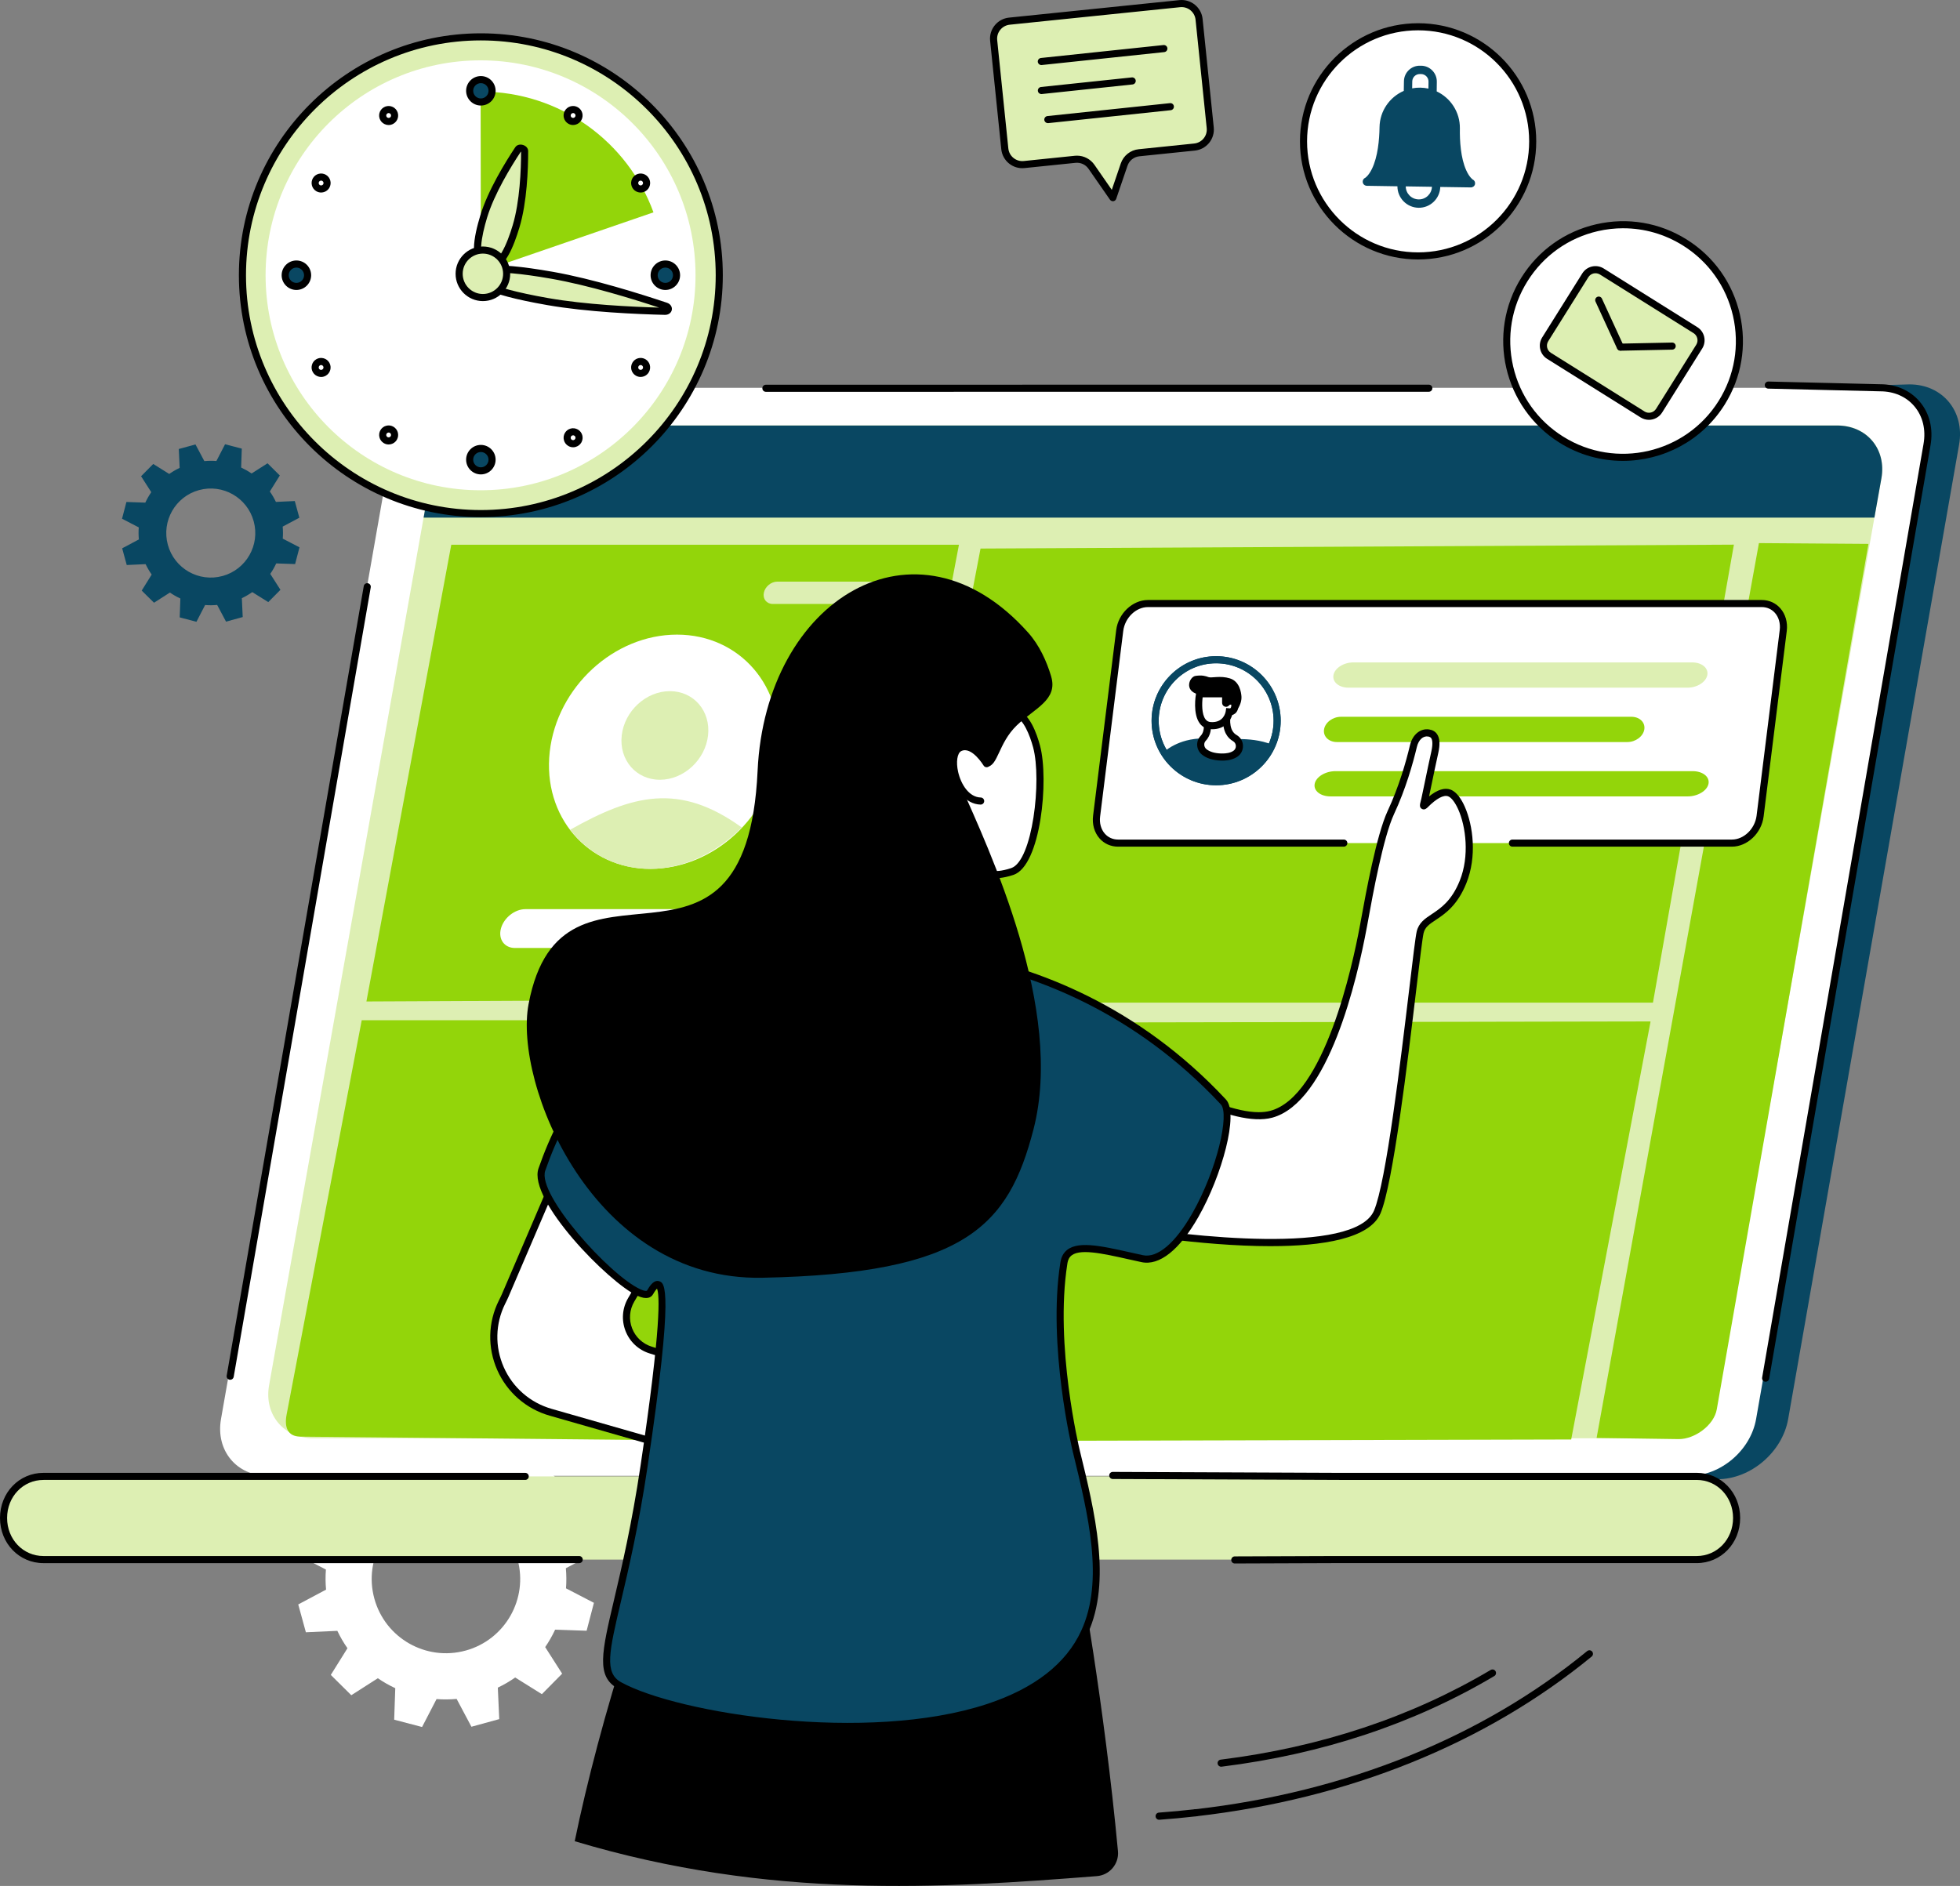 <?xml version="1.0" encoding="UTF-8"?><svg id="Layer_2" xmlns="http://www.w3.org/2000/svg" viewBox="0 0 974.13 937.47"><rect x="0" y="0" width="974.13" height="937.47" fill="#808080" stroke="none"/><defs><style>.cls-1,.cls-2,.cls-3,.cls-4,.cls-5{stroke-width:0px;}.cls-2{fill:#93d50a;}.cls-3{fill:#094762;}.cls-4{fill:#ddefb3;}.cls-5{fill:#fff;}</style></defs><g id="Layer_1-2"><path class="cls-5" d="M231.38,820.48c-19.65,5.39-39.95-6.19-45.33-25.85-5.38-19.67,6.19-39.98,25.84-45.36,19.65-5.39,39.95,6.19,45.33,25.86,5.39,19.67-6.19,39.98-25.84,45.36ZM295.04,772.2l-3.79-13.83-15.64.71c-1.45-3.05-3.13-5.93-5.02-8.64l8.28-13.27-10.19-10.09-13.19,8.44c-2.74-1.89-5.65-3.54-8.67-4.94l.54-15.66-13.86-3.64-7.19,13.89c-3.29-.26-6.63-.23-9.98.07l-7.36-13.83-13.82,3.79.71,15.65c-3.05,1.45-5.93,3.13-8.63,5.03l-13.27-8.29-10.08,10.2,8.44,13.2c-1.89,2.75-3.54,5.65-4.94,8.67l-15.65-.54-3.64,13.88,13.89,7.2c-.26,3.29-.23,6.64.07,9.99l-13.82,7.35,3.79,13.84,15.64-.71c1.45,3.05,3.13,5.93,5.03,8.64l-8.28,13.27,10.19,10.09,13.19-8.44c2.74,1.89,5.64,3.54,8.66,4.94l-.54,15.66,13.86,3.64,7.2-13.89c3.29.26,6.63.23,9.98-.07l7.35,13.83,13.83-3.79-.71-15.65c3.04-1.46,5.93-3.13,8.63-5.04l13.26,8.29,10.08-10.2-8.43-13.2c1.88-2.75,3.53-5.65,4.94-8.67l15.65.54,3.63-13.88-13.88-7.2c.26-3.29.23-6.63-.07-9.99l13.82-7.36"/><path class="cls-3" d="M669.28,712.79c-16.31-13.33-33.43-25.75-50.97-37.6-35.58-24.05-73.09-45.54-110.99-66.38-19.94-10.95-40.64-20.88-61.08-31.07-20.56-10.26-41.18-20.43-61.8-30.58-18.84-9.28-37.69-18.57-56.49-27.9-42.76-144.54-89.19-308.4-79.96-308.4l701.01-19.79c16.51,0,27.58,13.42,24.68,29.92l-84.95,484.38c-2.9,16.5-18.68,29.93-35.17,29.93h-156.01c-9.19-7.75-18.95-14.91-28.26-22.52"/><path class="cls-5" d="M227.97,192.77h706.48c15.59,0,26.02,12.64,23.29,28.23l-84.95,484.38c-2.73,15.59-17.6,28.23-33.19,28.23H133.12c-15.59,0-26.02-12.64-23.28-28.23l84.95-484.38c2.73-15.59,17.59-28.23,33.19-28.23"/><path class="cls-1" d="M877.53,686.85c-.1,0-.19,0-.3-.03-.96-.17-1.6-1.08-1.44-2.04l80.21-464.09c1.25-7.11-.35-13.74-4.51-18.68-4.05-4.83-10.1-7.49-17.04-7.49l-55.63-1.34c-.96-.02-1.74-.83-1.72-1.8.03-.97.84-1.73,1.81-1.72l55.58,1.34c7.95,0,14.96,3.11,19.7,8.75,4.84,5.76,6.71,13.41,5.29,21.55l-80.21,464.08c-.16.86-.9,1.46-1.74,1.46"/><path class="cls-1" d="M380.65,194.77c-.97,0-1.76-.79-1.76-1.77s.79-1.76,1.76-1.76l329.48-.03c.97,0,1.76.79,1.76,1.77s-.79,1.76-1.76,1.76l-329.48.03"/><path class="cls-1" d="M114.41,685.88c-.1,0-.2,0-.31-.03-.95-.17-1.6-1.08-1.43-2.04l68.12-392.45c.16-.96,1.07-1.61,2.04-1.44.96.17,1.6,1.08,1.43,2.04l-68.11,392.45c-.15.86-.89,1.46-1.73,1.46"/><path class="cls-4" d="M21.62,733.89h821.61c10.96,0,19.86,9.05,19.86,20.68s-8.9,20.68-19.86,20.68H21.62c-10.96,0-19.85-9.03-19.85-20.68s8.89-20.68,19.85-20.68"/><path class="cls-4" d="M245.39,211.44h667.69c14.73,0,24.58,11.77,22,26.29l-80.28,450.92c-2.59,14.52-16.63,26.29-31.36,26.29H155.74c-14.74,0-24.59-11.77-22.01-26.29l80.29-450.92c2.58-14.52,16.63-26.29,31.36-26.29"/><path class="cls-3" d="M931.59,257.31l3.48-19.54c2.58-14.52-7.27-26.25-22-26.25H245.39c-14.73,0-28.78,11.73-31.36,26.25l-3.49,19.54h721.06"/><path class="cls-2" d="M821.52,498.39h-377.35l43.16-225.71,374.43-1.94-40.23,227.65"/><path class="cls-2" d="M780.89,715.55l-318.05.78,42.58-208.01,314.93-.59-39.46,207.82"/><path class="cls-2" d="M451.95,717.1l-302.73-2.98c-6.35-.07-7.97-4.78-6.76-11.01l37.32-195.96h315.72l-43.55,209.95"/><path class="cls-2" d="M874.2,269.97l54.43.39-75.38,430.2c-1.38,7.88-10.91,14.82-18.91,14.8l-40.82-.58,80.68-444.81"/><path class="cls-2" d="M433.67,496.65l-251.56,1.17,42.17-227.03h252.32l-42.93,225.86"/><path class="cls-5" d="M386.59,373.67c-3.61,32.15-31.93,58.21-63.24,58.21s-53.75-26.06-50.13-58.21c3.62-32.15,31.93-58.21,63.24-58.21s53.75,26.06,50.13,58.21"/><path class="cls-4" d="M351.9,365.59c-1.38,12.17-12.09,22.02-23.93,22.02s-20.34-9.85-18.97-22.02,12.08-22.03,23.93-22.03,20.34,9.86,18.97,22.03"/><path class="cls-4" d="M283.35,412.46c31.07-17.48,54.3-23.58,85.34-1.12-27.76,27.55-65.05,26.99-85.34,1.12"/><path class="cls-5" d="M368.77,471.23h-112.82c-5.26,0-8.41-4.34-6.99-9.65,1.41-5.31,6.86-9.65,12.11-9.65h112.83c5.26,0,8.4,4.34,6.99,9.65-1.41,5.3-6.86,9.65-12.13,9.65"/><path class="cls-4" d="M449.58,300.22h-65.51c-3.05,0-5.05-2.5-4.44-5.55.61-3.05,3.61-5.55,6.66-5.55h65.51c3.05,0,5.05,2.5,4.45,5.55-.61,3.05-3.61,5.55-6.66,5.55"/><path class="cls-1" d="M613.7,777.19c-.97,0-1.75-.79-1.76-1.76,0-.97.78-1.77,1.76-1.77l49-.18h180.55c10.15,0,18.09-8.31,18.09-18.91s-7.95-18.92-18.09-18.92h-180.53l-109.68-.46c-.97,0-1.75-.8-1.75-1.77,0-.98.8-1.76,1.76-1.76h.01l109.66.46h180.53c12.12,0,21.62,9.85,21.62,22.44s-9.5,22.44-21.62,22.44h-180.53l-49.01.18h0"/><path class="cls-1" d="M287.87,777.01H21.62c-12.12,0-21.62-9.85-21.62-22.44s9.5-22.44,21.62-22.44h239.42c.97,0,1.76.79,1.76,1.76s-.79,1.76-1.76,1.76H21.62c-10.15,0-18.09,8.31-18.09,18.92s7.95,18.91,18.09,18.91h266.25c.97,0,1.76.79,1.76,1.77s-.79,1.76-1.76,1.76"/><path class="cls-1" d="M576.1,904.58c-.93,0-1.7-.72-1.77-1.66-.07-.98.66-1.83,1.65-1.9,6.06-.44,12.17-1.02,18.18-1.7.97-.11,1.86.59,1.97,1.57.11.98-.59,1.86-1.56,1.97-6.05.69-12.22,1.27-18.32,1.71-.05,0-.09,0-.14,0"/><path class="cls-1" d="M594.35,902.86c-.89,0-1.65-.67-1.76-1.57-.1-.96.59-1.84,1.55-1.95,75.13-8.58,142.45-35.76,194.7-78.62.76-.61,1.86-.5,2.48.25.61.75.51,1.86-.24,2.47-52.77,43.29-120.74,70.75-196.54,79.4-.07,0-.13.01-.2.01"/><path class="cls-1" d="M606.91,878.2c-.88,0-1.65-.65-1.75-1.55-.12-.96.56-1.84,1.53-1.96,49.54-6.15,94.68-21.15,134.18-44.58.84-.49,1.92-.22,2.42.62.49.83.22,1.92-.62,2.41-39.91,23.69-85.52,38.84-135.54,45.05-.07.01-.15.02-.21.02"/><path class="cls-4" d="M357.48,136.81c0,65.44-53.05,118.49-118.49,118.49s-118.49-53.05-118.49-118.49S173.55,18.32,238.99,18.32s118.49,53.05,118.49,118.49"/><path class="cls-1" d="M238.99,20.09c-64.36,0-116.73,52.36-116.73,116.72s52.36,116.73,116.73,116.73,116.72-52.36,116.72-116.73-52.36-116.72-116.72-116.72ZM238.99,257.06c-66.31,0-120.26-53.95-120.26-120.25S172.69,16.56,238.99,16.56s120.25,53.94,120.25,120.25-53.94,120.25-120.25,120.25"/><path class="cls-5" d="M345.68,136.85c0,59.01-47.83,106.85-106.84,106.85s-106.84-47.84-106.84-106.85S179.83,30,238.84,30s106.84,47.84,106.84,106.84"/><path class="cls-2" d="M324.78,105.56c-12.76-35.02-46.35-60.03-85.79-60.03h-.12l.12,89.53,85.79-29.51"/><path class="cls-3" d="M244.56,45.14c0,3.07-2.49,5.56-5.57,5.56s-5.57-2.49-5.57-5.56,2.49-5.57,5.57-5.57,5.57,2.49,5.57,5.57"/><path class="cls-1" d="M238.99,41.33c-2.1,0-3.81,1.71-3.81,3.81s1.71,3.8,3.81,3.8,3.81-1.7,3.81-3.8-1.7-3.81-3.81-3.81ZM238.99,52.46c-4.04,0-7.33-3.29-7.33-7.32s3.29-7.33,7.33-7.33,7.33,3.28,7.33,7.33-3.29,7.32-7.33,7.32"/><path class="cls-3" d="M244.56,228.49c0,3.07-2.49,5.57-5.57,5.57s-5.57-2.49-5.57-5.57,2.49-5.57,5.57-5.57,5.57,2.49,5.57,5.57"/><path class="cls-1" d="M238.99,224.69c-2.1,0-3.81,1.7-3.81,3.81s1.71,3.8,3.81,3.8,3.81-1.71,3.81-3.8-1.71-3.81-3.81-3.81ZM238.99,235.82c-4.04,0-7.33-3.29-7.33-7.33s3.29-7.33,7.33-7.33,7.33,3.29,7.33,7.33-3.29,7.33-7.33,7.33"/><path class="cls-3" d="M147.31,131.24c3.07,0,5.57,2.49,5.57,5.57s-2.49,5.57-5.57,5.57-5.57-2.49-5.57-5.57,2.49-5.57,5.57-5.57"/><path class="cls-1" d="M147.31,133.01c-2.1,0-3.81,1.71-3.81,3.81s1.71,3.8,3.81,3.8,3.81-1.7,3.81-3.8-1.71-3.81-3.81-3.81ZM147.31,144.14c-4.04,0-7.33-3.29-7.33-7.33s3.29-7.33,7.33-7.33,7.33,3.29,7.33,7.33-3.29,7.33-7.33,7.33"/><path class="cls-3" d="M330.68,131.24c3.07,0,5.57,2.49,5.57,5.57s-2.49,5.57-5.57,5.57-5.57-2.49-5.57-5.57,2.49-5.57,5.57-5.57"/><path class="cls-1" d="M330.68,133.01c-2.1,0-3.81,1.71-3.81,3.81s1.71,3.8,3.81,3.8,3.8-1.7,3.8-3.8-1.7-3.81-3.8-3.81ZM330.68,144.14c-4.04,0-7.33-3.29-7.33-7.33s3.29-7.33,7.33-7.33,7.33,3.29,7.33,7.33-3.29,7.33-7.33,7.33"/><path class="cls-5" d="M195.72,55.93c.82,1.42.33,3.23-1.08,4.05-1.42.81-3.23.33-4.05-1.09-.82-1.41-.33-3.23,1.09-4.05s3.23-.33,4.05,1.08"/><path class="cls-1" d="M193.15,56.21c-.2,0-.41.05-.59.17-.58.33-.78,1.07-.44,1.64.16.28.42.47.73.56.31.08.64.04.91-.12.28-.16.48-.42.56-.73s.04-.64-.12-.92c-.22-.38-.63-.6-1.05-.6ZM193.16,62.14c-.41,0-.83-.05-1.23-.16-1.22-.33-2.24-1.11-2.87-2.2-1.3-2.26-.53-5.15,1.73-6.46,2.26-1.3,5.16-.52,6.46,1.73.63,1.1.8,2.37.47,3.59-.33,1.22-1.11,2.24-2.21,2.87-.72.42-1.53.64-2.35.64"/><path class="cls-5" d="M158.11,180.09c1.42-.82,3.23-.33,4.05,1.08.82,1.42.33,3.23-1.09,4.05-1.42.82-3.23.33-4.05-1.09-.82-1.42-.33-3.23,1.08-4.05"/><path class="cls-1" d="M158.11,180.09h.01-.01ZM159.59,181.45c-.21,0-.41.06-.6.17-.28.16-.48.42-.56.73-.09.31-.04.63.11.91.16.28.42.48.73.57.31.08.63.04.91-.13.57-.33.77-1.07.44-1.64-.16-.29-.42-.48-.73-.57-.1-.03-.21-.04-.31-.04ZM159.6,187.38c-.41,0-.82-.06-1.23-.17-1.22-.32-2.24-1.1-2.88-2.2s-.8-2.37-.47-3.59c.32-1.21,1.11-2.24,2.2-2.86,1.09-.64,2.37-.8,3.59-.47,1.22.32,2.24,1.1,2.87,2.2,1.3,2.26.53,5.16-1.73,6.46-.73.42-1.54.64-2.35.64"/><path class="cls-5" d="M316.91,88.4c1.42-.82,3.23-.33,4.05,1.08.82,1.42.33,3.23-1.08,4.05s-3.23.33-4.05-1.08c-.82-1.42-.33-3.23,1.08-4.05"/><path class="cls-1" d="M317.79,89.93c-.57.33-.77,1.07-.44,1.65.16.28.42.48.73.56.31.07.64.04.91-.12.28-.17.48-.43.56-.73s.04-.63-.12-.91c-.33-.57-1.07-.77-1.65-.44ZM318.4,95.7c-.41,0-.82-.05-1.23-.16-1.22-.32-2.24-1.11-2.87-2.2-1.3-2.26-.53-5.15,1.73-6.46,2.26-1.3,5.16-.53,6.46,1.73.63,1.09.8,2.37.47,3.59-.32,1.22-1.11,2.23-2.2,2.87-.73.42-1.54.63-2.35.63"/><path class="cls-5" d="M161.08,88.4c1.42.81,1.9,2.63,1.08,4.05-.82,1.41-2.63,1.9-4.05,1.08s-1.91-2.63-1.09-4.05c.82-1.42,2.64-1.9,4.05-1.08"/><path class="cls-1" d="M159.59,89.77c-.1,0-.21.02-.31.05-.31.08-.57.28-.73.56-.16.27-.2.6-.12.91.08.31.28.57.56.73.58.33,1.31.13,1.65-.44.33-.57.13-1.31-.44-1.64-.18-.11-.39-.17-.6-.17ZM159.59,95.7c-.8,0-1.61-.21-2.36-.64-1.09-.63-1.88-1.65-2.2-2.87-.32-1.22-.16-2.49.47-3.58.63-1.1,1.65-1.88,2.87-2.2,1.21-.33,2.49-.16,3.59.47,2.26,1.3,3.03,4.19,1.73,6.45-.88,1.51-2.47,2.36-4.1,2.36"/><path class="cls-5" d="M319.88,180.09c1.42.82,1.9,2.63,1.08,4.05-.82,1.42-2.64,1.91-4.05,1.09-1.42-.82-1.9-2.63-1.08-4.05.82-1.41,2.63-1.9,4.05-1.08"/><path class="cls-1" d="M318.4,181.45c-.11,0-.21.02-.31.05-.31.08-.57.28-.73.56-.33.57-.14,1.31.44,1.64.57.33,1.31.14,1.64-.44.16-.28.2-.6.12-.91s-.28-.57-.56-.73h0c-.18-.1-.39-.17-.59-.17ZM318.39,187.37c-.8,0-1.61-.2-2.36-.63-2.26-1.31-3.03-4.2-1.72-6.46.63-1.09,1.65-1.88,2.86-2.2s2.49-.16,3.59.47c1.09.63,1.88,1.65,2.2,2.87.32,1.22.16,2.49-.47,3.58-.88,1.52-2.46,2.36-4.1,2.36"/><path class="cls-5" d="M190.58,214.73c.82-1.42,2.63-1.91,4.05-1.09,1.42.82,1.9,2.63,1.08,4.05-.82,1.42-2.63,1.9-4.05,1.08-1.42-.81-1.91-2.63-1.09-4.04"/><path class="cls-1" d="M190.59,214.73h.01-.01ZM193.16,215c-.1,0-.21.02-.31.05-.31.08-.57.28-.73.56-.16.28-.2.6-.12.91s.28.57.56.73c.57.32,1.31.13,1.64-.45.33-.57.14-1.31-.44-1.64-.19-.1-.39-.16-.6-.16ZM193.15,220.94c-.8,0-1.61-.2-2.35-.64-1.09-.63-1.88-1.65-2.2-2.87s-.16-2.49.47-3.59c.63-1.09,1.65-1.88,2.87-2.2,1.22-.33,2.49-.16,3.58.47,2.26,1.31,3.03,4.2,1.73,6.46-.88,1.52-2.47,2.36-4.1,2.36"/><path class="cls-5" d="M282.27,55.93c.82-1.42,2.63-1.9,4.05-1.08,1.42.82,1.9,2.64,1.08,4.05-.82,1.42-2.63,1.9-4.05,1.09-1.42-.82-1.9-2.64-1.08-4.05"/><path class="cls-1" d="M282.27,55.93h.02-.02ZM284.84,56.21c-.1,0-.21.01-.32.04-.31.09-.57.28-.72.56-.16.28-.21.6-.13.91.08.31.28.57.56.72.28.17.6.21.91.13.31-.08.57-.28.73-.56.33-.58.14-1.31-.44-1.65-.18-.1-.39-.16-.59-.16ZM284.83,62.14c-.82,0-1.63-.21-2.36-.64-1.09-.63-1.87-1.65-2.2-2.87-.33-1.21-.16-2.49.47-3.58,1.3-2.26,4.19-3.04,6.45-1.73,2.26,1.3,3.03,4.19,1.73,6.45-.63,1.09-1.65,1.87-2.87,2.2-.41.1-.82.16-1.23.16"/><path class="cls-5" d="M282.27,216.12c.82-1.42,2.63-1.9,4.05-1.08s1.91,2.63,1.08,4.05c-.82,1.42-2.63,1.9-4.05,1.08-1.42-.82-1.9-2.63-1.08-4.05"/><path class="cls-1" d="M282.27,216.11h.01-.01ZM284.83,216.4c-.42,0-.82.21-1.04.59-.16.29-.2.6-.12.92.08.31.28.57.56.73.28.15.6.2.91.11.31-.08.57-.28.73-.56.33-.57.14-1.31-.44-1.64-.19-.11-.4-.16-.6-.16ZM284.82,222.33c-.82,0-1.63-.22-2.35-.64-1.09-.64-1.88-1.65-2.2-2.87-.32-1.22-.16-2.49.47-3.58,1.3-2.26,4.19-3.04,6.46-1.73,2.26,1.3,3.03,4.2,1.73,6.46-.64,1.09-1.65,1.87-2.88,2.2-.41.11-.82.17-1.23.17"/><path class="cls-4" d="M272.2,149.92c-27.92-4.9-35.17-9.19-34.54-12.79.64-3.61,8.91-5.17,36.83-.26,19.96,3.5,44.22,11.2,56.44,15.31,1.86.63,1.51,2.63-.45,2.59-12.89-.3-38.33-1.33-58.28-4.84"/><path class="cls-1" d="M272.51,148.18c18.35,3.22,41.33,4.34,55.08,4.73-13.05-4.32-35.05-11.09-53.4-14.32-32.99-5.8-34.7-1.66-34.79-1.17-.09.49.11,4.96,33.1,10.76ZM330.55,156.51h-.1c-13.3-.32-38.59-1.36-58.54-4.87-32.89-5.77-36.72-10.54-35.97-14.83.76-4.29,5.99-7.47,38.87-1.69,19.95,3.51,44.09,11.15,56.7,15.38,1.67.56,2.65,2.01,2.39,3.52-.26,1.47-1.63,2.49-3.34,2.49"/><path class="cls-4" d="M256.49,112.52c-5.21,17.26-10.27,20.97-14.71,19.63s-6.6-7.22-1.39-24.48c3.72-12.34,12.47-26.46,17.17-33.51.71-1.07,3.18-.33,3.18.97,0,8.46-.53,25.06-4.25,37.4"/><path class="cls-1" d="M256.49,112.52h.02-.02ZM258.84,75.42c-4.8,7.24-13.16,20.87-16.76,32.76-2.81,9.29-5.05,20.7.21,22.29,5.24,1.58,9.71-9.15,12.51-18.45,3.59-11.89,4.17-27.86,4.18-36.55-.05-.02-.09-.04-.14-.05ZM243.48,134.18c-.71,0-1.45-.11-2.21-.34-8.73-2.64-5.65-16.49-2.57-26.69,3.77-12.48,12.51-26.64,17.39-33.97.77-1.15,2.28-1.59,3.84-1.12,1.56.47,2.57,1.67,2.57,3.06,0,8.8-.56,25.43-4.33,37.92-2.81,9.3-7.3,21.15-14.69,21.15"/><path class="cls-4" d="M251.81,136.09c0,6.52-5.29,11.81-11.81,11.81s-11.8-5.29-11.8-11.81,5.28-11.8,11.8-11.8,11.81,5.29,11.81,11.8"/><path class="cls-1" d="M240,126.06c-5.54,0-10.04,4.5-10.04,10.04s4.51,10.04,10.04,10.04,10.05-4.51,10.05-10.04-4.51-10.04-10.05-10.04ZM240,149.67c-7.48,0-13.57-6.09-13.57-13.57s6.09-13.57,13.57-13.57,13.57,6.08,13.57,13.57-6.09,13.57-13.57,13.57"/><path class="cls-5" d="M757.66,138.85c16.95-27.06,52.63-35.25,79.69-18.3,27.05,16.95,35.25,52.63,18.3,79.69-16.94,27.05-52.63,35.24-79.69,18.3-27.05-16.95-35.24-52.63-18.3-79.68"/><path class="cls-1" d="M757.67,138.84h.02-.02ZM806.77,113.46c-4.21,0-8.45.48-12.65,1.44-14.59,3.36-27.01,12.19-34.95,24.88-7.95,12.69-10.48,27.71-7.13,42.31,3.35,14.59,12.18,27.01,24.87,34.95,26.19,16.41,60.84,8.44,77.26-17.74,7.95-12.69,10.47-27.71,7.13-42.31-3.35-14.59-12.18-27-24.87-34.95-9.03-5.66-19.24-8.57-29.65-8.57ZM806.56,229.09c-10.8,0-21.72-2.92-31.53-9.07-27.83-17.44-36.3-54.28-18.85-82.11,8.44-13.48,21.64-22.88,37.15-26.43,15.51-3.56,31.48-.88,44.96,7.57s22.87,21.65,26.43,37.15c3.56,15.51.88,31.48-7.57,44.96-11.3,18.04-30.73,27.93-50.59,27.93"/><path class="cls-4" d="M819.13,207.75l-52.04-32.6c-1.27-.79-1.64-2.45-.85-3.72l23.4-37.34c.79-1.26,2.45-1.65,3.71-.85l52.05,32.6c1.26.79,1.64,2.46.85,3.71l-23.4,37.35c-.79,1.26-2.45,1.64-3.72.85"/><path class="cls-1" d="M817.32,204.54c1.96,1.22,4.54.63,5.77-1.33l19.94-31.83c.6-.95.79-2.07.54-3.16s-.91-2.02-1.85-2.61l-46.53-29.15c-.95-.59-2.07-.78-3.16-.54-1.09.26-2.02.92-2.61,1.86l-19.94,31.83c-1.23,1.96-.64,4.54,1.32,5.77l46.53,29.15ZM819.53,208.69c-1.4,0-2.81-.38-4.09-1.17l-46.53-29.15c-3.6-2.26-4.7-7.03-2.44-10.63l19.94-31.84c1.09-1.74,2.8-2.96,4.81-3.42,2.01-.46,4.08-.11,5.83.98l46.52,29.15c3.61,2.26,4.7,7.03,2.44,10.63l-19.94,31.84c-1.47,2.33-3.98,3.61-6.55,3.61"/><path class="cls-1" d="M805.3,174.25c-.67,0-1.31-.38-1.61-1.03l-10.71-23.3c-.41-.89-.02-1.93.86-2.34.88-.41,1.93-.02,2.33.86l10.72,23.31c.41.88.02,1.93-.87,2.34-.23.1-.49.16-.73.16"/><path class="cls-1" d="M805.42,174.34c-.95,0-1.73-.77-1.76-1.73-.02-.97.76-1.77,1.73-1.8l25.65-.53c.97-.03,1.78.75,1.8,1.72.02.97-.76,1.78-1.72,1.8l-25.65.53h-.04"/><path class="cls-4" d="M593.69,73.09l-27.59,2.84c-3.41.34-6.29,2.64-7.4,5.88l-5.6,16.44-10.63-15.34c-1.82-2.62-4.91-4.05-8.08-3.72l-25.39,2.61c-4.8.49-9.1-3-9.6-7.81l-5.54-53.87c-.49-4.8,3.01-9.1,7.81-9.59l84.68-8.72c4.81-.49,9.1,3,9.6,7.81l5.54,53.86c.49,4.81-3.01,9.11-7.81,9.61"/><path class="cls-1" d="M535.29,77.38c3.42,0,6.66,1.68,8.64,4.53l8.64,12.46,4.47-13.13c1.32-3.88,4.81-6.65,8.88-7.06l27.59-2.84c1.85-.19,3.54-1.1,4.71-2.54,1.18-1.45,1.71-3.27,1.52-5.13l-5.54-53.87c-.19-1.85-1.09-3.52-2.54-4.7-1.45-1.18-3.27-1.73-5.13-1.53l-84.68,8.71c-1.85.19-3.52,1.1-4.71,2.54-1.18,1.45-1.72,3.27-1.53,5.13l5.54,53.86c.2,1.85,1.09,3.53,2.55,4.7,1.45,1.18,3.27,1.72,5.13,1.53l25.38-2.61c.36-.04.72-.05,1.08-.05ZM553.1,100.01c-.57,0-1.11-.28-1.45-.76l-10.64-15.33c-1.44-2.09-3.91-3.24-6.45-2.98l-25.39,2.61c-5.77.6-10.94-3.61-11.53-9.39l-5.54-53.86c-.29-2.79.53-5.53,2.3-7.71,1.77-2.18,4.29-3.54,7.08-3.83L586.17.06c2.8-.29,5.53.54,7.71,2.31,2.17,1.77,3.54,4.29,3.82,7.08l5.54,53.86c.29,2.79-.53,5.53-2.3,7.72-1.78,2.17-4.29,3.53-7.08,3.82l-27.6,2.84c-2.7.28-5.03,2.13-5.89,4.7l-5.61,16.45c-.21.63-.76,1.08-1.42,1.17-.09.02-.17.02-.25.02"/><path class="cls-1" d="M517.55,32.34c-.89,0-1.66-.68-1.76-1.58-.1-.97.61-1.83,1.58-1.94l60.89-6.43c.96-.09,1.83.6,1.94,1.57.1.97-.6,1.84-1.57,1.94l-60.9,6.43c-.06,0-.13.02-.18.02"/><path class="cls-1" d="M517.58,46.76c-.89,0-1.66-.67-1.75-1.58-.11-.96.6-1.83,1.57-1.94l45.12-4.76c.97-.09,1.84.59,1.94,1.56.1.97-.59,1.83-1.57,1.94l-45.13,4.77c-.07,0-.13,0-.19,0"/><path class="cls-1" d="M520.78,61.2c-.9,0-1.65-.67-1.75-1.57-.1-.97.59-1.83,1.57-1.94l60.9-6.42c.96-.09,1.83.6,1.93,1.57.1.96-.59,1.83-1.57,1.94l-60.89,6.43c-.07,0-.13,0-.19,0"/><path class="cls-5" d="M647.86,70.26c0-31.46,25.49-56.95,56.95-56.95s56.96,25.49,56.96,56.95-25.5,56.96-56.96,56.96-56.95-25.51-56.95-56.96"/><path class="cls-1" d="M704.81,15.07c-30.44,0-55.19,24.76-55.19,55.19s24.75,55.19,55.19,55.19,55.19-24.76,55.19-55.19-24.76-55.19-55.19-55.19ZM704.81,128.98c-32.38,0-58.72-26.34-58.72-58.72s26.34-58.71,58.72-58.71,58.71,26.34,58.71,58.71-26.33,58.72-58.71,58.72"/><path class="cls-3" d="M705.07,99.12c-3.54-.05-6.39-2.94-6.41-6.47l13.02.2c-.13,3.53-3.06,6.33-6.6,6.27ZM701.9,40.47c.03-2.05,1.72-3.69,3.77-3.66h.65c2.05.04,3.69,1.73,3.66,3.79l-.05,3.44c-1.3-.29-2.65-.45-4.04-.47-1.39-.03-2.73.1-4.04.35l.05-3.44ZM732,89.27c-.21-.14-1.76-1.26-3.26-4.59-2.79-6.12-3.27-14.69-3.17-20.81v-.08c.09-8.08-4.65-15.12-11.52-18.35l.06-4.78c.07-4.34-3.41-7.92-7.72-7.99h-.66c-4.33-.08-7.91,3.4-7.96,7.73l-.08,4.78c-6.98,3.03-11.94,9.95-12.05,18.07-.09,6.11-.83,14.66-3.78,20.7-1.61,3.29-3.2,4.36-3.41,4.49-.88.39-1.32,1.32-1.14,2.27.19.96,1.07,1.64,2.05,1.65l15.17.24c0,5.81,4.67,10.58,10.49,10.68,5.82.09,10.64-4.54,10.8-10.35l15.16.23c.98.02,1.88-.63,2.1-1.58.21-.94-.2-1.89-1.07-2.3"/><path class="cls-3" d="M110.6,286.32c-11.79,3.23-23.95-3.71-27.18-15.5-3.22-11.8,3.71-23.97,15.49-27.2,11.79-3.23,23.95,3.71,27.18,15.51s-3.71,23.97-15.49,27.2ZM148.78,257.36l-2.27-8.3-9.38.43c-.87-1.83-1.88-3.56-3.02-5.18l4.96-7.96-6.11-6.05-7.91,5.06c-1.65-1.12-3.39-2.11-5.2-2.96l.32-9.39-8.31-2.18-4.31,8.33c-1.97-.15-3.97-.14-5.99.05l-4.41-8.29-8.29,2.27.43,9.39c-1.83.86-3.56,1.87-5.18,3.02l-7.95-4.97-6.04,6.11,5.06,7.91c-1.13,1.65-2.12,3.39-2.96,5.2l-9.39-.32-2.18,8.32,8.32,4.31c-.16,1.98-.14,3.98.04,5.99l-8.29,4.41,2.27,8.3,9.38-.43c.87,1.82,1.88,3.56,3.02,5.18l-4.96,7.96,6.11,6.04,7.91-5.06c1.65,1.14,3.38,2.13,5.19,2.96l-.32,9.39,8.31,2.18,4.31-8.33c1.97.16,3.98.15,5.99-.04l4.41,8.3,8.29-2.28-.43-9.38c1.83-.88,3.56-1.88,5.18-3.02l7.95,4.97,6.05-6.11-5.06-7.92c1.14-1.65,2.13-3.39,2.96-5.2l9.39.32,2.18-8.32-8.32-4.32c.16-1.97.14-3.97-.04-5.98l8.29-4.42"/><path class="cls-5" d="M875.61,300.01c6.81,0,11.59,6.01,10.67,13.41l-11.51,92.27c-.93,7.4-7.19,13.4-14.01,13.4h-305.09c-6.82,0-11.59-6-10.67-13.4l11.49-92.27c.93-7.41,7.2-13.41,14.01-13.41h305.1"/><path class="cls-1" d="M860.77,420.86h-109.09c-.97,0-1.76-.79-1.76-1.77s.79-1.76,1.76-1.76h109.09c5.94,0,11.44-5.32,12.26-11.86l11.5-92.27c.41-3.26-.46-6.36-2.36-8.52-1.66-1.88-3.98-2.91-6.55-2.91h-305.1c-5.95,0-11.44,5.32-12.26,11.86l-11.5,92.27c-.41,3.26.46,6.36,2.36,8.52,1.66,1.88,3.98,2.91,6.55,2.91h112.21c.97,0,1.77.79,1.77,1.76s-.79,1.77-1.77,1.77h-112.21c-3.59,0-6.86-1.46-9.19-4.1-2.58-2.92-3.75-7.03-3.21-11.29l11.49-92.27c1.03-8.24,8.1-14.95,15.76-14.95h305.1c3.59,0,6.86,1.46,9.19,4.1,2.58,2.91,3.75,7.03,3.22,11.29l-11.51,92.27c-1.03,8.24-8.09,14.95-15.75,14.95"/><path class="cls-4" d="M838.72,341.83h-168.51c-4.77,0-8.11-2.81-7.47-6.27.65-3.46,5.05-6.28,9.82-6.28h168.51c4.78,0,8.13,2.82,7.48,6.28s-5.04,6.27-9.82,6.27"/><path class="cls-2" d="M808.81,368.86h-144.34c-4.1,0-6.96-2.81-6.41-6.28.56-3.47,4.32-6.28,8.42-6.28h144.34c4.1,0,6.97,2.81,6.41,6.28-.55,3.47-4.32,6.28-8.41,6.28"/><path class="cls-2" d="M838.78,395.88h-177.49c-5.04,0-8.56-2.81-7.88-6.27.68-3.47,5.31-6.28,10.34-6.28h177.5c5.03,0,8.56,2.81,7.88,6.28-.68,3.46-5.31,6.27-10.35,6.27"/><path class="cls-3" d="M604.42,329.71c-15.74,0-28.55,12.81-28.55,28.56s12.81,28.55,28.55,28.55,28.56-12.81,28.56-28.55-12.81-28.56-28.56-28.56ZM604.42,390.35c-17.69,0-32.08-14.39-32.08-32.08s14.39-32.09,32.08-32.09,32.09,14.4,32.09,32.09-14.39,32.08-32.09,32.08"/><path class="cls-3" d="M606.53,367.08c-4.41-.28-11.55-.41-17.01,1.06-4.33,1.17-7.95,3.06-10.94,5.52,5.16,8.93,14.8,14.93,25.84,14.93,12.48,0,23.16-7.66,27.61-18.53-5.67-2.2-11.33-2.68-16.92-2.7-2.86-.01-5.72-.09-8.59-.27"/><path class="cls-5" d="M599.75,358.36s1.52,5.2-1.77,8.66c-1.81,1.9-1.59,4.97.43,6.65,1.64,1.36,4.27,2.51,8.5,2.64,3.28.1,5.52-.58,7.06-1.6,2.81-1.86,2.68-6.13-.24-7.81-2.44-1.4-5.03-4.73-3.74-12.63l-10.23,4.09"/><path class="cls-1" d="M601.74,359.46c.27,2.11.26,5.89-2.48,8.78-.53.55-.79,1.28-.74,2.06.05.79.41,1.52,1.01,2.03,1.66,1.37,4.15,2.12,7.43,2.22,2.58.08,4.6-.36,6.03-1.31.81-.54,1.28-1.45,1.24-2.45-.03-.99-.55-1.87-1.39-2.35-2.56-1.46-5.3-4.63-4.94-11.43l-6.16,2.46ZM607.53,378.08c-.22,0-.44,0-.67-.01-4.08-.13-7.31-1.15-9.58-3.04-1.34-1.13-2.17-2.77-2.28-4.53-.1-1.73.52-3.45,1.7-4.69,2.53-2.65,1.36-6.91,1.35-6.95l-.43-1.53,14.6-5.85-.51,3.08c-.62,3.82-.63,8.81,2.89,10.81,1.91,1.09,3.09,3.07,3.16,5.3.07,2.23-.98,4.29-2.82,5.51-1.91,1.26-4.4,1.9-7.41,1.9"/><path class="cls-1" d="M609.3,355.3s3.74-.27,5.46-2.39c1.61-2,2.39-4.71,2.25-6.68-.14-1.98-.89-7.51-5.73-9.01-4.84-1.5-9.05-.09-10.61-.63-1.57-.55-3.16-1.1-6.5-.61-2.97.43-5.91,7.37,1.38,9.16.21.05.43.08.64.11l13.18,1.94-.07,8.11"/><path class="cls-5" d="M609.16,349.37v-3.02c0-.82-.67-1.49-1.49-1.49h-11.46s-2.8,15.28,5.45,15.83c8.26.54,9.28-6.82,9.28-6.82,0,0,1.84.2,2.53-1.64.52-1.42.48-3.89-1.78-3.76-1.2.08-1.83.57-2.17,1.02-.11.15-.35.07-.35-.12"/><path class="cls-1" d="M597.72,346.62c-.36,3.08-.51,8.45,1.45,10.97.66.84,1.48,1.27,2.59,1.34,6.35.43,7.33-4.73,7.42-5.32l.25-1.67,1.69.18c.48.04.63-.37.68-.49.21-.57.19-1.17.1-1.39-.03,0-.07,0-.12.01-.24.01-.69.07-.86.31-.51.68-1.39.96-2.18.69-.81-.27-1.35-1.01-1.35-1.86v-2.76h-9.67ZM602.52,362.48c-.32,0-.64-.01-.97-.03-2.1-.14-3.88-1.07-5.15-2.7-3.71-4.76-2.13-14.15-1.93-15.21l.27-1.44h12.93c1.8,0,3.26,1.46,3.26,3.25v.44c.21-.04.43-.06.66-.07,1.33-.08,2.43.4,3.14,1.36,1.07,1.43.88,3.46.4,4.77-.57,1.54-1.7,2.28-2.73,2.6-.92,3.02-3.74,7.04-9.86,7.04"/><path class="cls-3" d="M604.42,329.71c-15.74,0-28.55,12.81-28.55,28.56s12.81,28.55,28.55,28.55,28.56-12.81,28.56-28.55-12.81-28.56-28.56-28.56ZM604.42,390.35c-17.69,0-32.08-14.39-32.08-32.08s14.39-32.09,32.08-32.09,32.09,14.4,32.09,32.09-14.39,32.08-32.09,32.08"/><path class="cls-1" d="M345.35,739.16c-21.06,29.19-47.71,117.52-59.71,176.08,96.96,29.09,182.57,23.38,259.51,17.35,6.34-.49,11.07-6.09,10.48-12.43-6.85-73.57-19.2-140.85-19.2-140.85l-191.07-40.15"/><path class="cls-5" d="M562.82,528.15s47.06,31.68,69.06,25.71c30.95-8.4,44.58-87.24,45.91-94.24,1.33-7,7.29-42.48,13.47-55.73,5.82-12.44,9.35-25.18,11.22-33.02,1.13-4.72,4.33-7.01,7.52-6.52,2.81.42,4.66,2.63,3.09,9.66-1.83,8.15-3.44,16.34-4.94,23.3-.47,2.2-1.36,4.26.18,2.7,3.6-3.62,8.3-7.19,11.97-5.85,6.91,2.5,14.27,25.79,6.85,44.22-7.41,18.44-19.27,16.37-21.33,25.06-2.05,8.68-12.74,118.82-21.3,138.98-12.31,28.99-130.34,7.83-130.34,7.83l8.63-82.1"/><path class="cls-1" d="M556.12,608.81c33.6,5.85,117.3,15.28,126.79-7.07,5.99-14.11,13.19-74.28,17.5-110.23,1.79-15.02,3.09-25.86,3.7-28.47,1.04-4.36,4.06-6.36,7.56-8.69,4.36-2.91,9.79-6.5,13.85-16.61,4.9-12.18,3.03-26.89-.77-35.4-1.56-3.5-3.45-5.94-5.04-6.51-2.25-.81-5.83,1.12-10.11,5.44-.43.43-1.57,1.59-2.92.82-1.36-.78-.99-2.22-.59-3.74.11-.43.24-.92.34-1.4.55-2.57,1.12-5.3,1.71-8.13,1.02-4.93,2.08-10.04,3.23-15.19.97-4.34.39-6.05-.04-6.68-.22-.32-.6-.7-1.59-.85-2.49-.39-4.72,1.7-5.54,5.18-2.02,8.46-5.62,21.11-11.34,33.35-5.39,11.54-10.72,40.86-12.72,51.91-.27,1.45-.47,2.62-.63,3.42l-.17.91c-4.81,25.94-19.02,87.11-47.01,94.7-19.84,5.39-57.97-17.87-68.06-24.35l-8.16,77.59ZM631.51,619.45c-35.29,0-74.81-6.96-77.63-7.46l-1.61-.29,9.1-86.65,2.43,1.63c.42.29,39.17,26.17,61.81,26.18,2.08,0,4.03-.22,5.8-.7,26.79-7.26,40.81-72.21,44.46-91.95l.18-.92c.15-.79.35-1.94.62-3.38,2.03-11.17,7.42-40.82,12.99-52.78,5.59-11.97,9.13-24.37,11.1-32.68,1.26-5.28,5.16-8.51,9.52-7.85,1.74.26,3.08,1.05,3.96,2.35,1.36,1.98,1.54,5.07.57,9.44-1.15,5.13-2.2,10.22-3.22,15.14-.45,2.18-.9,4.31-1.33,6.35,4.11-3.32,7.68-4.45,10.65-3.38,3.27,1.19,5.64,5.22,7.05,8.39,4.23,9.48,6.14,24.95.82,38.15-4.47,11.13-10.66,15.23-15.17,18.23-3.23,2.15-5.36,3.56-6.08,6.57-.56,2.4-1.92,13.73-3.64,28.08-4.32,36.14-11.57,96.61-17.75,111.19-5.37,12.63-28.89,16.34-54.65,16.34"/><path class="cls-5" d="M284.67,565.61l-33.58,78.32c-.49,1.14-1.05,2.26-1.61,3.37-10.74,21.61.66,47.96,24.16,54.7l101.31,29.02,2.68-42.97-54.26-16.97c-10.49-3.29-15.21-15.48-9.65-24.96l9.4-16.05-38.44-64.46"/><path class="cls-1" d="M284.93,569.48l-32.22,75.15c-.46,1.07-.98,2.12-1.48,3.13l-.17.33c-4.91,9.88-5.17,21.36-.7,31.5,4.46,10.12,13.12,17.67,23.76,20.72l99.2,28.41,2.45-39.4-52.94-16.56c-5.52-1.72-9.88-5.81-11.96-11.2s-1.6-11.35,1.32-16.33l8.88-15.15-36.14-60.6ZM376.56,733.31l-103.41-29.61c-11.65-3.34-21.13-11.61-26.02-22.69-4.9-11.09-4.61-23.67.77-34.48l.17-.34c.51-1.01.98-1.96,1.4-2.94l34.95-81.51,40.74,68.32-9.93,16.95c-2.38,4.05-2.77,8.89-1.07,13.28,1.7,4.39,5.24,7.7,9.73,9.11l55.58,17.38-2.91,46.54"/><path class="cls-3" d="M364.76,485.3c56.72-25.31,166.36-20.06,243.28,62.48,9.04,9.7-17.08,82.91-40.38,77.88-17.27-3.73-31.85-7.96-37.04-2.19-1.43,1.58-1.73,3.45-1.9,4.51-6.51,41.42,6.18,93.28,6.18,93.28,7.58,31.02,15.79,64.56,4.09,90.05-31.62,68.86-193.31,47.26-231.13,26.47-15.57-8.56.78-32.11,12.22-108.94,8.53-57.23,13.49-104.65,2.94-86.36-5.18,8.98-59.39-45.01-53.72-61.13,12.41-35.36,34.23-68.72,95.45-96.04"/><path class="cls-1" d="M364.76,485.3h.02-.02ZM326.73,636.72c.3,0,.6.05.91.16,2.64.92,7.54,2.63-5.81,92.21-4.36,29.32-9.47,51-13.19,66.83-5.93,25.21-8.39,35.66.08,40.31,28.28,15.54,122.32,30.46,181.9,10.79,23.5-7.76,39.24-20.02,46.78-36.45,11.45-24.93,3.49-57.45-4.2-88.89-.13-.52-12.7-52.68-6.21-93.97.18-1.11.54-3.43,2.34-5.42,5.24-5.83,17.3-3.13,32.57.29,2,.44,4.05.91,6.15,1.36,7.18,1.55,16.14-6.05,24.56-20.87,12.36-21.75,18.55-49.36,14.15-54.09-43.65-46.84-93.83-64.55-128.24-71.15-40.57-7.79-82.82-4.39-113.02,9.08-63.91,28.52-83.64,64.03-94.51,95.01-4.15,11.83,31.89,51.91,47.23,58.94,2.25,1.04,3.21.9,3.31.73,1.34-2.33,3.11-4.88,5.22-4.88ZM421.71,859.88c-47.79,0-95.74-10.15-114.69-20.57-10.82-5.94-7.99-17.93-1.81-44.2,3.71-15.77,8.8-37.38,13.14-66.54,10.44-70.07,9.46-85.05,8.18-88.02-.38.38-1.03,1.17-1.97,2.81-.9,1.56-2.98,2.94-7.83.72-14.17-6.51-54.57-47.7-49.08-63.32,11.11-31.68,31.27-68,96.4-97.06,30.83-13.76,73.86-17.24,115.12-9.33,34.93,6.71,85.86,24.67,130.16,72.21,6.51,6.98-2.07,37.85-13.66,58.23-9.36,16.48-19.44,24.51-28.37,22.57-2.1-.45-4.17-.92-6.18-1.36-13.58-3.04-25.31-5.67-29.18-1.37-1.09,1.22-1.33,2.71-1.47,3.61-6.38,40.58,6.03,92.07,6.15,92.58,7.47,30.54,15.94,65.16,3.98,91.21-7.96,17.35-24.41,30.24-48.88,38.32-20.6,6.81-45.29,9.52-70.01,9.52"/><path class="cls-5" d="M505.17,354.83c5.18,1.14,8.64,11.15,10.01,16.27,4.52,16.85.06,58.09-12.08,62.1-11.96,3.96-11.54-1.68-20.29,4.54-6.99,4.97-7.12,12.66-8.68,29.4-.09,1.07,22.01,4.71,22.49,5.67,1.11,2.16-9.04,31.4-50.86,30.81-39.63-.55-48.02-26.43-48.38-28.27-.21-1.1,29.14-6.46,29.54-7.59,5.28-14.79,7.63-39.78,7.63-39.78,0,0,16.19-85.11,70.62-73.16"/><path class="cls-1" d="M475.89,467.31h0s0,0,0,0ZM399.53,476.31c1.97,5.28,11.72,25.08,46.26,25.56.41,0,.81,0,1.21,0,21.45,0,33.63-8.08,40.1-14.94,5.3-5.61,7.34-10.92,7.76-12.95-1.79-.52-5.92-1.37-9.07-2.03-12.46-2.59-13.6-2.89-13.41-4.96l.34-3.79c1.31-14.54,1.96-21.84,9.06-26.89,5.29-3.76,7.83-3.59,10.77-3.4,2.29.15,4.89.31,10-1.38,10.65-3.53,15.29-43.73,10.93-59.98-1.71-6.41-5.02-14.19-8.68-15-11.63-2.55-22.37-.65-31.91,5.65-26.65,17.58-36.15,63.87-36.58,66.05-.18,1.9-2.53,25.58-7.72,40.11-.45,1.28-.52,1.47-15.72,4.82-4.67,1.02-10.76,2.36-13.33,3.13ZM446.98,505.4c-.41,0-.83,0-1.24,0-42.53-.59-50.03-29.41-50.08-29.69-.4-2.03,1.6-2.52,5.98-3.59,2.86-.7,6.73-1.56,10.46-2.38,4.92-1.08,11.49-2.52,13.39-3.18,4.99-14.49,7.29-38.48,7.32-38.72l.02-.16c.39-2.02,9.73-49.67,38.12-68.41,10.37-6.84,22.02-8.91,34.61-6.14,6.14,1.35,9.74,11.56,11.34,17.53,4.51,16.83.4,59.73-13.23,64.24-5.77,1.91-8.86,1.7-11.34,1.55-2.63-.17-4.23-.28-8.49,2.76-5.78,4.1-6.35,10.44-7.6,24.33l-.24,2.6c2.04.62,7.03,1.66,10.52,2.39,10.66,2.22,11.14,2.44,11.68,3.51,1.01,1.96-1.06,6.94-3.42,10.74-4.26,6.86-17.38,22.65-47.79,22.65"/><path class="cls-1" d="M487.39,399.95h-.04c-7.68-.19-12.87-7.91-14.59-15.48-1.55-6.82-.23-12.41,3.36-14.23,8.18-4.18,15.46,7.96,15.76,8.48.5.84.21,1.92-.62,2.41-.84.5-1.92.22-2.42-.61-.06-.1-5.96-9.77-11.13-7.15-1.97,1.01-2.63,5.44-1.52,10.32,1.42,6.24,5.44,12.6,11.24,12.74.97.02,1.74.83,1.72,1.81-.03.96-.81,1.71-1.77,1.71"/><path class="cls-1" d="M522.41,336.19c3.56,11.79-8.32,15.89-17.15,24.47-9.12,8.86-9.22,20.17-14.71,20.46-.68.04-3.28-2.67-4.69-6.08-2.37-5.71-17.77-5.94-8.64,14.83,14.37,32.68,51.89,111.77,36.42,171.54-12.4,47.88-33.66,71.71-134.7,73.74-84.57,1.71-123.7-96.63-116.24-136.05,16.6-87.78,108.22,5.42,113.83-115.99,3.93-85.11,78.64-131.18,134.43-68.68,5.64,6.31,9.21,14.27,11.46,21.75"/></g></svg>